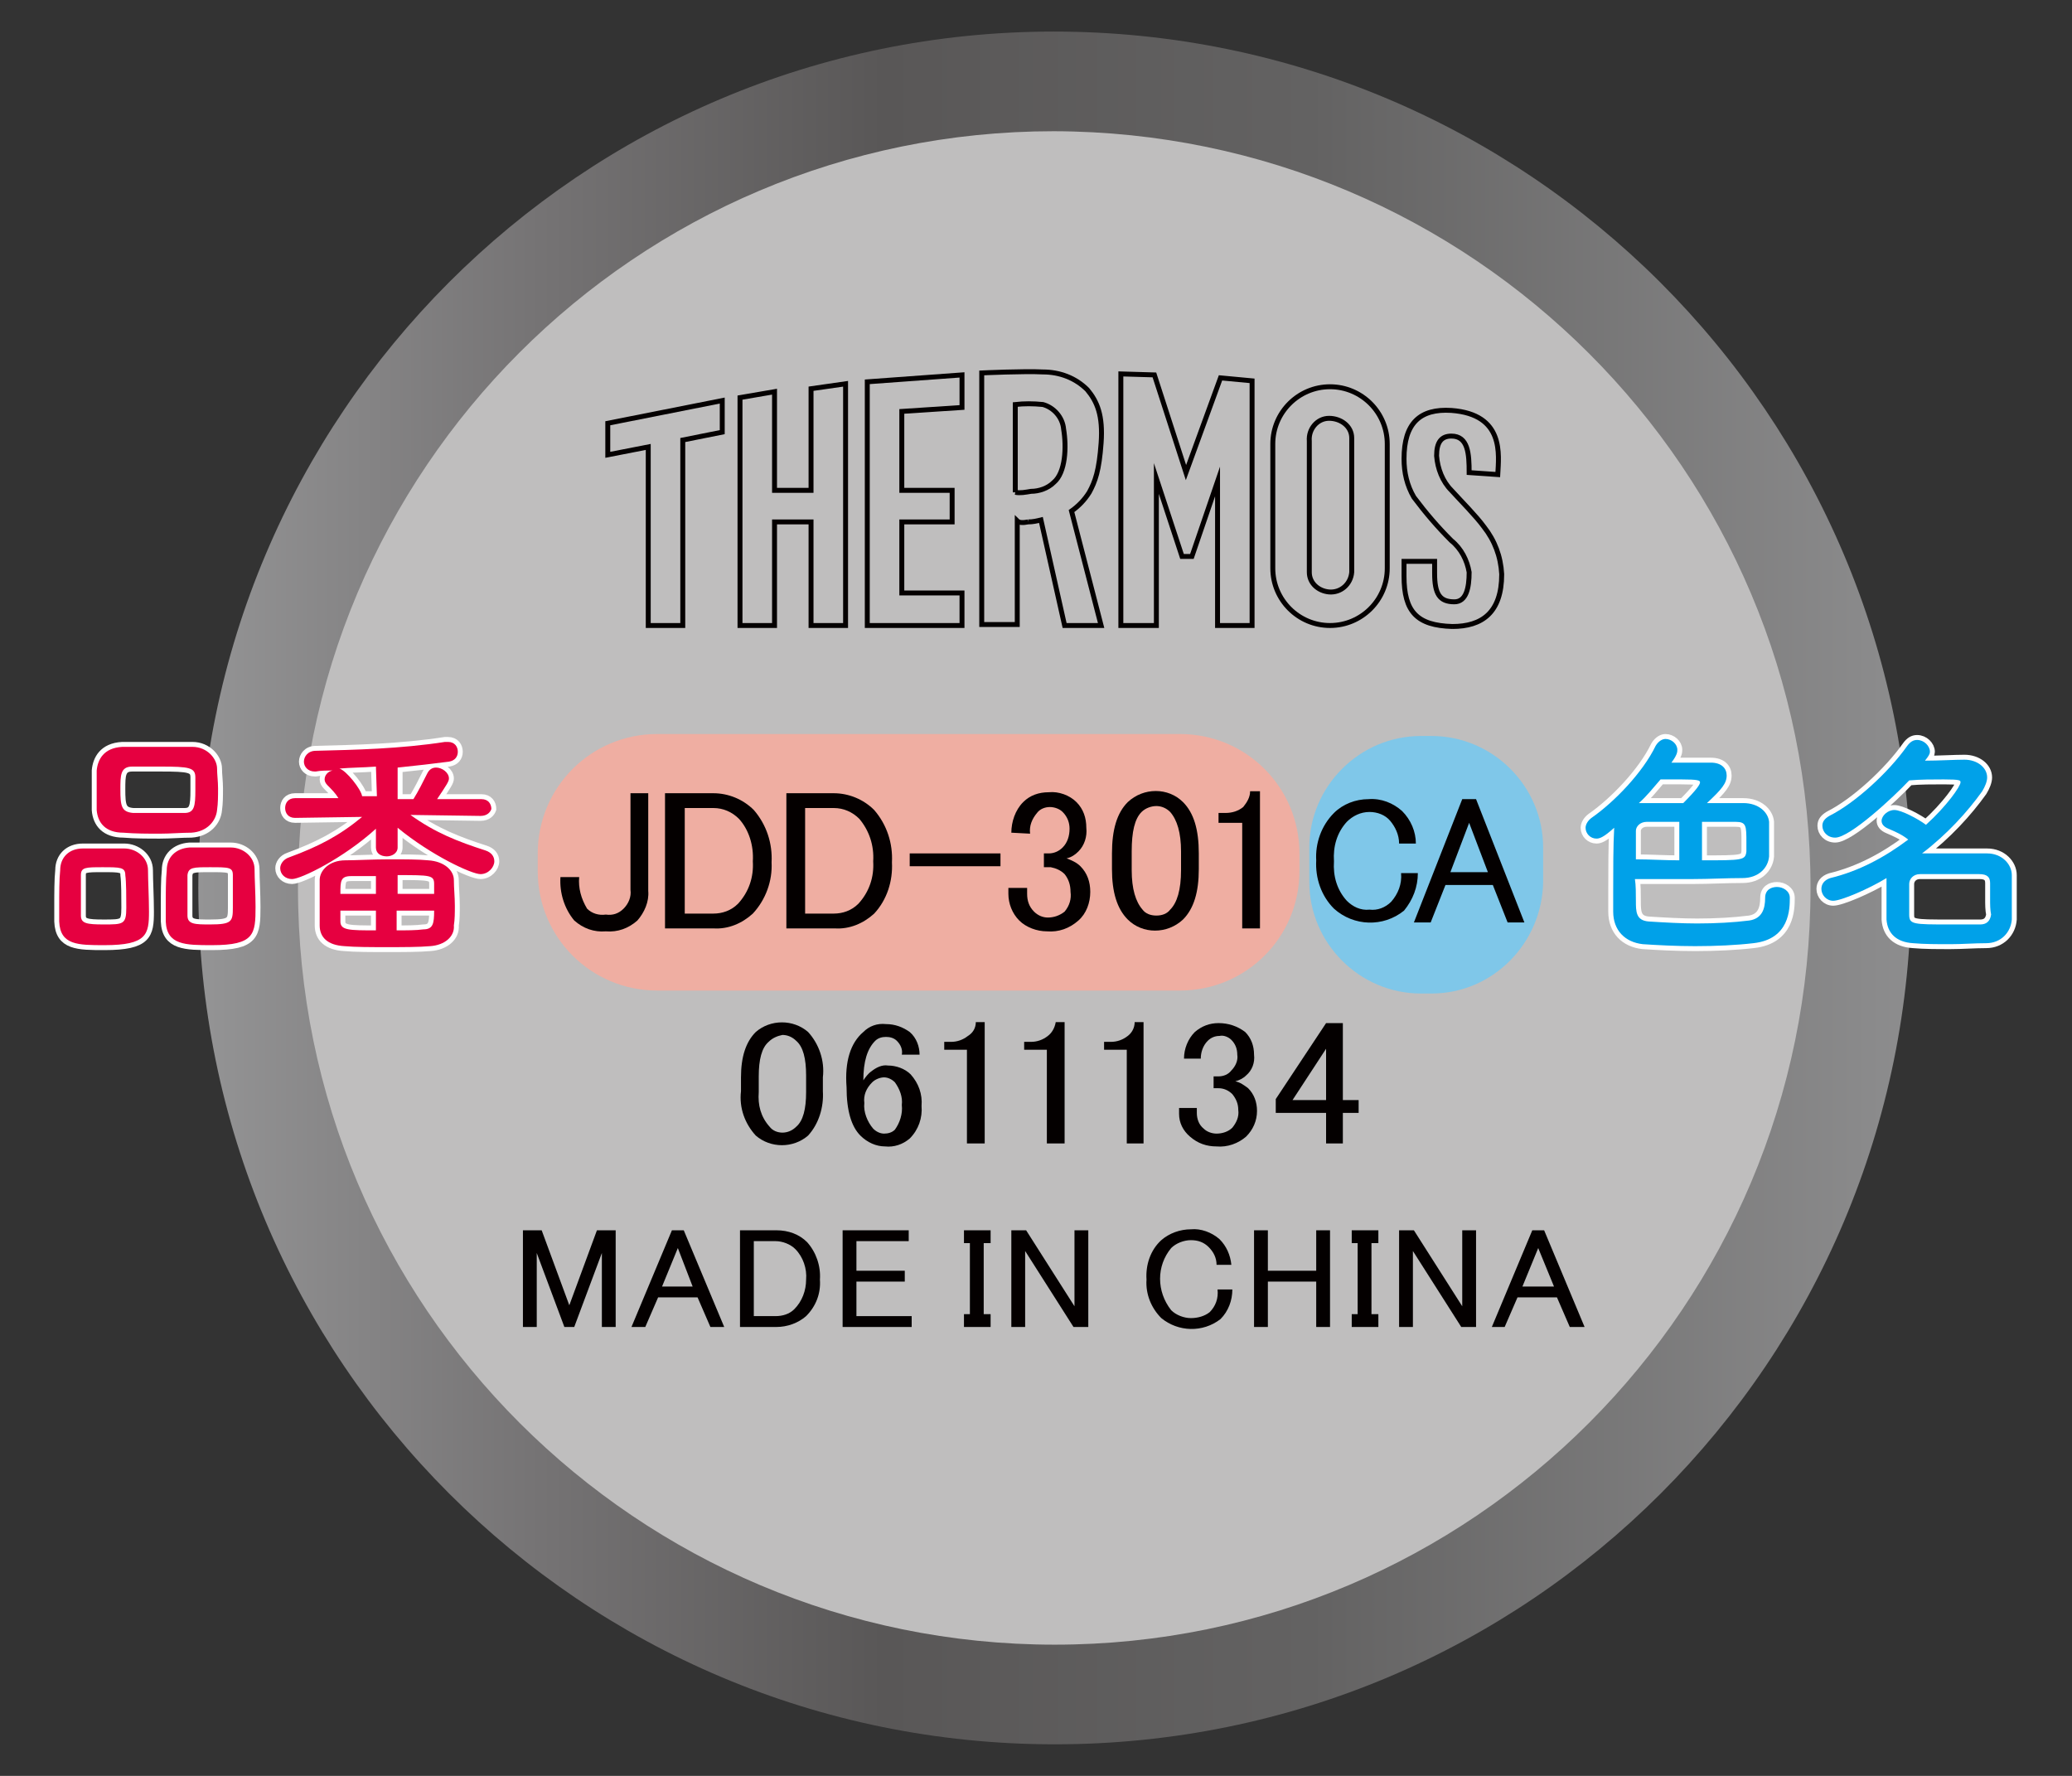 <?xml version="1.0" encoding="utf-8"?>
<!-- Generator: Adobe Illustrator 25.2.1, SVG Export Plug-In . SVG Version: 6.00 Build 0)  -->
<svg version="1.1" id="レイヤー_1" xmlns="http://www.w3.org/2000/svg" xmlns:xlink="http://www.w3.org/1999/xlink" x="0px"
	 y="0px" viewBox="0 0 210 180" style="enable-background:new 0 0 210 180;" xml:space="preserve">
<rect x="0" y="0" width="210" height="180" fill="#333333" stroke="none"/>
<style type="text/css">
	.st0{fill:url(#SVGID_1_);}
	.st1{fill:#BFBEBE;}
	.st2{fill:#EFAEA2;}
	.st3{fill:#7FC7E9;}
	.st4{fill:none;stroke:#040000;stroke-width:0.5;stroke-miterlimit:10;}
	.st5{fill:#040000;}
	.st6{enable-background:new    ;}
	.st7{fill:none;stroke:#FFFFFF;}
	.st8{fill:#00A1E9;}
	.st9{fill:#E60040;}
</style>
<g id="レイヤー_2_1_">
	<g id="レイヤー_1-2">
		
			<linearGradient id="SVGID_1_" gradientUnits="userSpaceOnUse" x1="20.071" y1="98.9" x2="193.611" y2="98.9" gradientTransform="matrix(1 0 0 -1 0 188.9)">
			<stop  offset="0" style="stop-color:#949495"/>
			<stop  offset="0.2" style="stop-color:#757374"/>
			<stop  offset="0.4" style="stop-color:#595757"/>
			<stop  offset="0.65" style="stop-color:#636262"/>
			<stop  offset="1" style="stop-color:#8D8D8E"/>
		</linearGradient>
		<path class="st0" d="M20.1,90c0,47.9,38.8,86.8,86.8,86.8s86.8-38.8,86.8-86.8S154.8,3.2,106.8,3.2C58.9,3.2,20.1,42.1,20.1,90
			L20.1,90"/>
		<path class="st1" d="M183.5,90c0,42.3-34.3,76.7-76.6,76.7S30.2,132.4,30.2,90s34.3-76.7,76.6-76.7c0,0,0,0,0,0
			C149.2,13.4,183.5,47.7,183.5,90"/>
		<path class="st2" d="M119.6,100.4h-53c-6.7,0-12.1-5.4-12.1-12.1v-1.8c0-6.7,5.4-12.1,12.1-12.1h53c6.7,0,12.1,5.4,12.1,12.1v1.8
			C131.7,95,126.3,100.4,119.6,100.4"/>
		<path class="st3" d="M145.1,100.7H144c-6.2,0-11.3-5.1-11.3-11.3v-3.5c0-6.2,5.1-11.3,11.3-11.3h1.1c6.2,0,11.3,5.1,11.3,11.3v3.5
			C156.3,95.6,151.3,100.7,145.1,100.7"/>
		<polygon class="st4" points="65.7,63.4 69.2,63.4 69.2,44.6 73.2,43.8 73.2,40.6 61.6,42.9 61.6,46.1 65.7,45.3 		"/>
		<polygon class="st4" points="85.7,63.4 85.7,38.9 82.2,39.4 82.2,49.7 78.5,49.7 78.5,39.7 75,40.3 75,63.4 78.5,63.4 78.5,52.9 
			82.2,52.9 82.2,63.4 		"/>
		<polygon class="st4" points="91.4,63.4 97.5,63.4 97.5,60.1 91.4,60.1 91.4,52.9 96.5,52.9 96.5,49.7 91.4,49.7 91.4,41.7 
			97.5,41.3 97.5,38 87.9,38.7 87.9,42 87.9,63.4 90.2,63.4 		"/>
		<path class="st4" d="M104.2,52.9c0.5,0,0.9-0.1,1.3-0.2l2.4,10.7h3.7l-3-11.6c0.7-0.5,1.3-1.1,1.8-1.9c0.6-1.1,1-2.2,1.2-5
			s-0.4-4.2-1.4-5.4c-1.2-1.2-2.8-1.8-4.5-1.8c-1.9-0.1-6.2,0.1-6.2,0.1v25.5h3.6V52.8C103.3,53,103.7,53,104.2,52.9 M102.9,49.9
			v-8.9c0.9-0.1,1.8-0.1,2.8,0c1.1,0.3,2,1.3,2.1,2.5c0.3,1.8,0.2,4.4-1,5.4c-0.6,0.6-1.5,0.9-2.3,0.9
			C103.9,49.9,103.4,50,102.9,49.9"/>
		<polygon class="st4" points="126.9,63.4 126.9,38.6 123.7,38.3 120.2,47.9 117,38 113.6,37.9 113.6,63.4 117.2,63.4 117.2,48.5 
			119.8,56.4 120.7,56.4 120.8,56.4 123.4,48.8 123.4,63.4 		"/>
		<path class="st4" d="M134.8,39.2c-3.2,0-5.8,2.6-5.8,5.8v12.6c0,3.2,2.6,5.8,5.8,5.8c3.2,0,5.8-2.6,5.8-5.8V45
			C140.6,41.8,138,39.2,134.8,39.2 M137,58c-0.1,1.2-1.1,2.1-2.3,2c-1.1-0.1-2-0.9-2-2V44.7c-0.1-1.2,0.8-2.3,2-2.3s2.3,0.8,2.3,2
			c0,0.1,0,0.2,0,0.3V58z"/>
		<path class="st4" d="M147.2,63.5c3,0,5-1.4,5-5.3c-0.1-1.8-0.7-3.4-1.8-4.8c-0.8-1.1-2.3-2.6-3.3-3.7c-0.9-0.9-1.4-2.2-1.5-3.5
			c0-1.4,0.5-2,1.5-2c1.7,0,1.8,1.8,1.8,3.7l2.9,0.2c0.1-2,0.7-6.1-4.7-6.5c-3.2-0.2-4.8,1.3-4.8,4.9c0,1.4,0.3,2.7,1,3.9
			c1.2,1.6,2.4,3,3.8,4.4c1,0.8,1.6,2,1.8,3.2c0,1.6-0.3,3-1.5,3c-1.5,0-2-0.8-2-2.9v-1.2h-3.1v1.5C142.3,62,143.6,63.4,147.2,63.5"
			/>
		<path class="st5" d="M75.1,109.2c0-2.1,0.5-3.6,1.5-4.6c1.5-1.3,3.8-1.3,5.3,0c1.1,1.2,1.7,2.9,1.5,4.6v1.4
			c0.1,1.6-0.4,3.3-1.5,4.5c-1.5,1.3-3.8,1.3-5.3,0c-1.1-1.2-1.7-2.8-1.5-4.5V109.2z M77.9,105.6c-0.7,0.6-1,1.8-1,3.5v1.6
			c-0.1,1.3,0.2,2.5,1.1,3.5c0.3,0.4,0.8,0.6,1.3,0.6c0.5,0,1-0.2,1.4-0.6c0.7-0.6,1-1.8,1-3.5V109c0-1.7-0.3-2.9-1-3.5
			c-0.4-0.4-0.9-0.6-1.4-0.6C78.8,105,78.3,105.2,77.9,105.6"/>
		<path class="st5" d="M87.5,104.6c0.6-0.6,1.4-0.9,2.3-0.8c0.9,0,1.7,0.3,2.4,0.8c0.7,0.6,1,1.5,1,2.3h-1.8c0.1-0.5-0.1-1-0.5-1.4
			c-0.3-0.3-0.7-0.4-1.1-0.4c-0.4,0-0.8,0.1-1.1,0.4c-0.8,0.8-1.2,2.1-1.2,4c0.2-0.3,0.5-0.7,0.8-0.9c0.5-0.4,1.1-0.7,1.7-0.6
			c0.8,0,1.7,0.3,2.3,0.9c0.8,0.9,1.2,2,1.1,3.2c0.1,1.2-0.3,2.4-1.2,3.3c-0.7,0.6-1.6,0.9-2.5,0.8c-0.9,0-1.8-0.4-2.5-1.1
			c-0.9-0.9-1.4-2.5-1.4-4.9C85.6,107.6,86.2,105.7,87.5,104.6 M88.4,109.7c-0.6,0.6-0.9,1.3-0.8,2.1c-0.1,0.9,0.3,1.9,0.9,2.6
			c0.3,0.3,0.7,0.5,1.1,0.5c0.4,0,0.8-0.1,1.1-0.4c0.5-0.7,0.8-1.6,0.7-2.5c0.1-0.8-0.2-1.6-0.7-2.3c-0.3-0.3-0.7-0.5-1.1-0.5
			C89.2,109.2,88.7,109.4,88.4,109.7"/>
		<path class="st5" d="M98.9,103.6h0.9v12.3h-1.8v-9.5h-2.3v-0.8h0.7c0.6,0,1.2-0.2,1.7-0.6C98.6,104.7,98.9,104.2,98.9,103.6"/>
		<path class="st5" d="M107,103.6h0.9v12.3h-1.8v-9.5h-2.3v-0.8h0.7c0.6,0,1.2-0.2,1.7-0.6C106.6,104.7,106.9,104.2,107,103.6"/>
		<path class="st5" d="M115,103.6h0.9v12.3h-1.7v-9.5h-2.3v-0.8h0.7c0.6,0,1.2-0.2,1.7-0.6C114.7,104.7,115,104.2,115,103.6"/>
		<path class="st5" d="M120,107.3c0-1,0.4-2,1.1-2.7c0.7-0.6,1.5-0.9,2.4-0.9c1,0,1.9,0.3,2.7,0.9c0.6,0.6,0.9,1.4,0.9,2.3
			c0.1,0.8-0.2,1.6-0.8,2.1c-0.3,0.3-0.7,0.5-1.1,0.6c0.5,0.1,0.9,0.4,1.3,0.7c0.6,0.6,0.9,1.4,0.9,2.3c0,1-0.4,1.9-1.1,2.6
			c-0.8,0.7-1.9,1.1-3,1c-1,0-1.9-0.3-2.7-1c-0.7-0.6-1.1-1.4-1.1-2.3v-0.6h1.8v0.5c0,0.6,0.2,1.2,0.7,1.6c0.3,0.3,0.8,0.5,1.3,0.5
			c0.6,0,1.2-0.2,1.6-0.6c0.4-0.5,0.7-1.1,0.6-1.8c0-0.6-0.2-1.1-0.6-1.6c-0.4-0.4-0.9-0.6-1.4-0.6H123v-1.2h0.5
			c0.5,0,1-0.2,1.3-0.6c0.4-0.4,0.7-1,0.6-1.6c0-0.6-0.2-1.1-0.6-1.5c-0.3-0.3-0.8-0.5-1.2-0.4c-0.5,0-0.9,0.2-1.2,0.5
			c-0.5,0.5-0.7,1.2-0.7,1.8L120,107.3z"/>
		<path class="st5" d="M134.4,103.7h1.7v7.8h1.6v1.3h-1.6v3.1h-1.7v-3.1h-5.1v-1.4L134.4,103.7z M134.4,106.3l-3.4,5.2h3.4V106.3z"
			/>
		<polygon class="st5" points="53,124.7 54.9,124.7 57.7,132.3 60.5,124.7 62.4,124.7 62.4,134.5 61,134.5 61,127 58.2,134.5 
			57.2,134.5 54.4,127 54.4,134.5 53,134.5 		"/>
		<path class="st5" d="M64,134.5l4.1-9.8h1.2l4.1,9.8H72l-1.3-3h-4l-1.3,3H64z M68.7,126.5l-1.6,3.9h3.1L68.7,126.5z"/>
		<path class="st5" d="M75,124.7h3.7c1.2,0,2.3,0.4,3.1,1.2c0.9,1,1.4,2.4,1.3,3.8c0.1,1.4-0.4,2.7-1.4,3.7c-0.8,0.7-1.9,1.1-3,1.1
			H75V124.7z M76.4,125.8v7.6h2.2c0.7,0,1.4-0.2,1.9-0.7c0.8-0.8,1.2-1.9,1.2-3c0.1-1.1-0.3-2.3-1.1-3.1c-0.5-0.5-1.3-0.8-2-0.8
			L76.4,125.8z"/>
		<polygon class="st5" points="85.4,124.7 92.1,124.7 92.1,125.8 86.8,125.8 86.8,128.8 91.7,128.8 91.7,129.9 86.8,129.9 
			86.8,133.4 92.4,133.4 92.4,134.5 85.4,134.5 		"/>
		<polygon class="st5" points="97.7,124.7 100.4,124.7 100.4,126 99.7,126 99.7,133.2 100.4,133.2 100.4,134.5 97.7,134.5 
			97.7,133.2 98.3,133.2 98.3,126 97.7,126 		"/>
		<polygon class="st5" points="102.5,124.7 104,124.7 108.9,132.4 108.9,124.7 110.3,124.7 110.3,134.5 108.8,134.5 103.9,126.8 
			103.9,134.5 102.5,134.5 		"/>
		<path class="st5" d="M117.7,125.7c0.8-0.7,1.9-1.1,3-1.1c1-0.1,2.1,0.3,2.9,1c0.7,0.7,1.1,1.6,1.2,2.6h-1.5c0-0.7-0.3-1.3-0.8-1.8
			c-0.5-0.5-1.1-0.7-1.8-0.7c-0.7,0-1.5,0.3-2,0.8c-1.5,1.8-1.5,4.4,0,6.3c0.5,0.5,1.3,0.8,2,0.8c0.7,0,1.4-0.2,1.9-0.6
			c0.6-0.6,0.9-1.4,0.8-2.3h1.5c0,1.1-0.4,2.2-1.2,3c-1.8,1.4-4.3,1.3-6-0.1c-1-1-1.6-2.4-1.5-3.9
			C116.1,128.2,116.6,126.7,117.7,125.7"/>
		<polygon class="st5" points="127.1,124.7 128.5,124.7 128.5,128.8 133.4,128.8 133.4,124.7 134.8,124.7 134.8,134.5 133.4,134.5 
			133.4,129.9 128.5,129.9 128.5,134.5 127.1,134.5 		"/>
		<polygon class="st5" points="137,124.7 139.7,124.7 139.7,126 139,126 139,133.2 139.7,133.2 139.7,134.5 137,134.5 137,133.2 
			137.6,133.2 137.6,126 137,126 		"/>
		<polygon class="st5" points="141.8,124.7 143.3,124.7 148.2,132.4 148.2,124.7 149.6,124.7 149.6,134.5 148.1,134.5 143.2,126.8 
			143.2,134.5 141.8,134.5 		"/>
		<path class="st5" d="M151.2,134.5l4.1-9.8h1.2l4.1,9.8h-1.5l-1.3-3h-4l-1.3,3H151.2z M155.9,126.5l-1.6,3.9h3.2L155.9,126.5z"/>
		<path class="st5" d="M63.9,80.4h1.8v9.9c0.1,1.1-0.4,2.2-1.1,3c-0.9,0.8-2,1.2-3.2,1.1c-1.2,0.1-2.3-0.3-3.2-1.1
			c-1-1.2-1.5-2.8-1.4-4.4h1.9c-0.1,1.1,0.2,2.2,0.8,3.2c0.5,0.5,1.2,0.7,1.9,0.6c0.7,0.1,1.3-0.1,1.8-0.6c0.5-0.5,0.8-1.2,0.7-1.9
			V80.4z"/>
		<path class="st5" d="M67.5,80.4h4.8c1.5,0,3,0.6,4.1,1.7c1.3,1.5,1.9,3.4,1.8,5.3c0.1,1.9-0.6,3.8-1.9,5.2c-1.1,1-2.5,1.6-4,1.5
			h-4.9V80.4z M69.4,81.9v10.7h2.9c0.9,0,1.8-0.3,2.5-1c1.1-1.2,1.6-2.7,1.5-4.3c0.1-1.6-0.4-3.2-1.4-4.3c-0.7-0.7-1.6-1.1-2.6-1.1
			H69.4z"/>
		<path class="st5" d="M79.7,80.4h4.8c1.5,0,3,0.6,4.1,1.7c1.3,1.5,1.9,3.4,1.8,5.3c0.1,1.9-0.5,3.8-1.8,5.2c-1.1,1-2.5,1.6-4,1.5
			h-4.9V80.4z M81.6,81.9v10.7h2.9c0.9,0,1.8-0.3,2.5-1c1.1-1.2,1.6-2.7,1.5-4.3c0.1-1.6-0.4-3.1-1.4-4.3c-0.7-0.7-1.6-1.1-2.6-1.1
			L81.6,81.9z"/>
		<rect x="92.2" y="86.5" class="st5" width="9.2" height="1.3"/>
		<path class="st5" d="M102.5,84.4c0-1.1,0.4-2.3,1.2-3.1c0.7-0.7,1.6-1,2.6-1c1-0.1,2.1,0.3,2.8,1c0.7,0.7,1,1.6,1,2.6
			c0.1,0.9-0.2,1.8-0.8,2.4c-0.3,0.3-0.7,0.6-1.2,0.7c0.5,0.2,1,0.4,1.4,0.8c0.7,0.7,1,1.6,1,2.6c0,1.1-0.4,2.2-1.2,2.9
			c-0.9,0.8-2,1.2-3.2,1.1c-1,0-2.1-0.4-2.8-1.1c-0.7-0.7-1.1-1.7-1.1-2.7v-0.6h1.9v0.6c0,0.7,0.2,1.3,0.7,1.8
			c0.4,0.4,0.9,0.6,1.4,0.6c0.6,0,1.2-0.2,1.7-0.6c0.5-0.6,0.7-1.3,0.6-2c0-0.7-0.2-1.3-0.6-1.8c-0.4-0.4-0.9-0.6-1.4-0.7h-0.7v-1.4
			h0.5c0.5,0,1-0.2,1.4-0.6c0.5-0.5,0.7-1.2,0.7-1.9c0-0.6-0.2-1.2-0.7-1.7c-0.3-0.3-0.8-0.5-1.3-0.5c-0.5,0-1,0.2-1.3,0.6
			c-0.5,0.6-0.8,1.3-0.7,2.1L102.5,84.4z"/>
		<path class="st5" d="M112.7,86.5c0-2.4,0.5-4.1,1.6-5.2c1.6-1.5,4.1-1.5,5.6,0c1.1,1.1,1.6,2.8,1.6,5.2v1.6c0,2.3-0.5,4-1.6,5.1
			c-1.6,1.5-4.1,1.5-5.6,0c-1.1-1.1-1.6-2.8-1.6-5.1V86.5z M115.7,82.3c-0.7,0.7-1,2-1,4v1.9c0,1.9,0.4,3.2,1.1,4
			c0.3,0.4,0.8,0.6,1.4,0.6c0.6,0,1.1-0.2,1.4-0.6c0.7-0.7,1.1-2,1.1-4v-1.9c0-1.9-0.4-3.2-1.1-4c-0.4-0.4-0.9-0.6-1.4-0.6
			C116.7,81.7,116.1,81.9,115.7,82.3"/>
		<path class="st5" d="M126.7,80.2h1v13.9h-1.8V83.4h-2.4v-1h0.7c0.7,0,1.3-0.2,1.8-0.6C126.4,81.3,126.7,80.8,126.7,80.2"/>
		<path class="st5" d="M135.2,82.4c0.9-0.9,2.2-1.4,3.5-1.4c1.3-0.1,2.5,0.4,3.4,1.2c0.9,0.9,1.4,2.1,1.4,3.3h-1.7
			c0-0.9-0.4-1.7-0.9-2.3c-0.5-0.6-1.3-0.9-2.1-0.9c-0.9,0-1.7,0.4-2.3,1c-1,1.1-1.4,2.5-1.3,4c-0.1,1.5,0.3,2.9,1.3,4
			c0.6,0.6,1.4,1,2.3,0.9c0.8,0.1,1.6-0.2,2.2-0.8c0.7-0.8,1.1-1.8,1-2.9h1.7c0,1.4-0.5,2.7-1.4,3.8c-2.1,1.7-5.1,1.6-7.1-0.2
			c-1.3-1.3-1.9-3.1-1.8-4.9C133.3,85.5,133.9,83.7,135.2,82.4"/>
		<path class="st5" d="M143.3,93.5l4.9-12.5h1.4l4.9,12.5h-1.7l-1.5-3.8h-4.8l-1.5,3.8H143.3z M148.9,83.4l-1.9,5h3.8L148.9,83.4z"
			/>
		<g class="st6">
			<path class="st7" d="M165.8,91.3c0,1.1,0,2,1.3,2.1c1.6,0.1,3.3,0.2,4.9,0.2c1.9,0,3.7-0.1,5.3-0.3c1.3-0.2,1.6-1.2,1.6-2.3
				c0-0.8,0.6-1.1,1.2-1.1c0.6,0,1.3,0.4,1.3,1.1c0,1.1,0,4.2-3.7,4.6c-1.7,0.2-3.8,0.3-5.9,0.3c-1.9,0-3.8-0.1-5.3-0.2
				c-1.8-0.2-3-1.4-3-3.3c0-0.6,0-1.3,0-2c0-2.2,0-4.7,0.1-6.5c-1.1,1-1.5,1.1-1.8,1.1c-0.6,0-1.1-0.5-1.1-1.1c0-0.3,0.2-0.7,0.6-1
				c2.3-1.6,5.2-4.6,6.5-7.3c0.3-0.5,0.7-0.7,1-0.7c0.6,0,1.2,0.5,1.2,1.1c0,0.2,0,0.5-0.6,1.3c0.7,0,1.5,0,2.2,0s1.4,0,1.8,0
				c1.1,0,1.6,0.6,1.6,1.3c0,0.8-0.5,1.4-2,2.8c1.2,0,2.5,0,3.7,0c1.5,0,2.5,0.9,2.6,1.9c0,0.4,0,1,0,1.7s0,1.4,0,1.8
				c-0.1,1.2-1.1,2.2-2.7,2.2c-1.7,0-3.3,0.1-5,0.1c-1.9,0-3.9,0-5.9,0C165.8,89.7,165.8,90.6,165.8,91.3z M170.2,83.3
				c-1.1,0-2.2,0-3.3,0c-0.7,0-1.1,0.5-1.1,0.9c0,0.6,0,2.3,0,2.9c1.4,0,2.9,0.1,4.4,0.1V83.3z M172.3,79.3c0-0.2-0.2-0.3-1.9-0.3
				c-0.7,0-1.5,0-2.1,0c-0.7,0.8-1.4,1.7-2.2,2.4c0.1,0,0.1,0,0.2,0c1.3,0,2.8,0,4.3,0C172,80,172.3,79.5,172.3,79.3z M172.5,87.2
				c4.1,0,4.4,0,4.5-0.9c0-0.2,0-0.5,0-0.9c0-1.7,0-2.1-1.1-2.1c-1,0-2.2,0-3.4,0V87.2z"/>
		</g>
		<g class="st6">
			<path class="st7" d="M185.8,91.3c-0.7,0-1.2-0.6-1.2-1.2c0-0.5,0.3-0.9,0.9-1.1c2.9-0.7,5.5-2.1,7.9-3.9c-0.6-0.5-1.3-0.8-2-1.1
				c-0.5-0.2-0.7-0.5-0.7-0.8c0-0.5,0.6-1.1,1.3-1.1c0.7,0,2.4,0.9,3.2,1.5c2.1-1.9,3.5-3.9,3.5-4.3c0-0.2,0-0.3-1.7-0.3
				c-1.1,0-2.4,0-3.5,0.1c-1.6,1.7-6,5.8-7.5,5.8c-0.8,0-1.3-0.6-1.3-1.2c0-0.4,0.2-0.7,0.7-1c2.6-1.3,6-4.4,7.9-7.1
				c0.3-0.4,0.6-0.6,1-0.6c0.7,0,1.3,0.6,1.3,1.2c0,0.2-0.1,0.4-0.5,0.9c1.4,0,3-0.1,4-0.1c1.3,0,2.3,0.8,2.3,1.8
				c0,0.4-0.2,0.9-0.5,1.4c-1.5,2.1-3.6,4.4-6.1,6.3c0.8,0,1.6,0,2.5,0c1.4,0,2.8,0,4.1,0c1.5,0,2.5,1.1,2.5,2.2c0,0.7,0,1.5,0,2.2
				c0,0.8,0,1.5,0,2.3c-0.1,1.3-1.1,2.4-2.6,2.4c-1.2,0-2.4,0.1-3.6,0.1c-1.4,0-2.7,0-3.8-0.1c-1.7-0.1-2.6-1-2.7-2.4
				c0-0.6,0-1.2,0-1.9c0-0.8,0-1.6,0-2.3C189.4,90.1,186.6,91.3,185.8,91.3z M201.7,91.1c0-0.6,0-1.1,0-1.6c0-0.6-0.3-0.9-1.1-0.9
				c-0.9,0-2,0-3.1,0c-1,0-2.1,0-2.9,0c-0.7,0-1.1,0.5-1.1,1c0,0.4,0,0.8,0,1.3c0,0.6,0,1.3,0,1.8c0,1,0.4,1,4.1,1c1,0,2.1,0,3.1,0
				c0.6,0,1-0.3,1.1-1C201.7,92.2,201.7,91.7,201.7,91.1z"/>
		</g>
		<g class="st6">
			<path class="st8" d="M165.8,91.3c0,1.1,0,2,1.3,2.1c1.6,0.1,3.3,0.2,4.9,0.2c1.9,0,3.7-0.1,5.3-0.3c1.3-0.2,1.6-1.2,1.6-2.3
				c0-0.8,0.6-1.1,1.2-1.1c0.6,0,1.3,0.4,1.3,1.1c0,1.1,0,4.2-3.7,4.6c-1.7,0.2-3.8,0.3-5.9,0.3c-1.9,0-3.8-0.1-5.3-0.2
				c-1.8-0.2-3-1.4-3-3.3c0-0.6,0-1.3,0-2c0-2.2,0-4.7,0.1-6.5c-1.1,1-1.5,1.1-1.8,1.1c-0.6,0-1.1-0.5-1.1-1.1c0-0.3,0.2-0.7,0.6-1
				c2.3-1.6,5.2-4.6,6.5-7.3c0.3-0.5,0.7-0.7,1-0.7c0.6,0,1.2,0.5,1.2,1.1c0,0.2,0,0.5-0.6,1.3c0.7,0,1.5,0,2.2,0s1.4,0,1.8,0
				c1.1,0,1.6,0.6,1.6,1.3c0,0.8-0.5,1.4-2,2.8c1.2,0,2.5,0,3.7,0c1.5,0,2.5,0.9,2.6,1.9c0,0.4,0,1,0,1.7s0,1.4,0,1.8
				c-0.1,1.2-1.1,2.2-2.7,2.2c-1.7,0-3.3,0.1-5,0.1c-1.9,0-3.9,0-5.9,0C165.8,89.7,165.8,90.6,165.8,91.3z M170.2,83.3
				c-1.1,0-2.2,0-3.3,0c-0.7,0-1.1,0.5-1.1,0.9c0,0.6,0,2.3,0,2.9c1.4,0,2.9,0.1,4.4,0.1V83.3z M172.3,79.3c0-0.2-0.2-0.3-1.9-0.3
				c-0.7,0-1.5,0-2.1,0c-0.7,0.8-1.4,1.7-2.2,2.4c0.1,0,0.1,0,0.2,0c1.3,0,2.8,0,4.3,0C172,80,172.3,79.5,172.3,79.3z M172.5,87.2
				c4.1,0,4.4,0,4.5-0.9c0-0.2,0-0.5,0-0.9c0-1.7,0-2.1-1.1-2.1c-1,0-2.2,0-3.4,0V87.2z"/>
		</g>
		<g class="st6">
			<path class="st8" d="M185.8,91.3c-0.7,0-1.2-0.6-1.2-1.2c0-0.5,0.3-0.9,0.9-1.1c2.9-0.7,5.5-2.1,7.9-3.9c-0.6-0.5-1.3-0.8-2-1.1
				c-0.5-0.2-0.7-0.5-0.7-0.8c0-0.5,0.6-1.1,1.3-1.1c0.7,0,2.4,0.9,3.2,1.5c2.1-1.9,3.5-3.9,3.5-4.3c0-0.2,0-0.3-1.7-0.3
				c-1.1,0-2.4,0-3.5,0.1c-1.6,1.7-6,5.8-7.5,5.8c-0.8,0-1.3-0.6-1.3-1.2c0-0.4,0.2-0.7,0.7-1c2.6-1.3,6-4.4,7.9-7.1
				c0.3-0.4,0.6-0.6,1-0.6c0.7,0,1.3,0.6,1.3,1.2c0,0.2-0.1,0.4-0.5,0.9c1.4,0,3-0.1,4-0.1c1.3,0,2.3,0.8,2.3,1.8
				c0,0.4-0.2,0.9-0.5,1.4c-1.5,2.1-3.6,4.4-6.1,6.3c0.8,0,1.6,0,2.5,0c1.4,0,2.8,0,4.1,0c1.5,0,2.5,1.1,2.5,2.2c0,0.7,0,1.5,0,2.2
				c0,0.8,0,1.5,0,2.3c-0.1,1.3-1.1,2.4-2.6,2.4c-1.2,0-2.4,0.1-3.6,0.1c-1.4,0-2.7,0-3.8-0.1c-1.7-0.1-2.6-1-2.7-2.4
				c0-0.6,0-1.2,0-1.9c0-0.8,0-1.6,0-2.3C189.4,90.1,186.6,91.3,185.8,91.3z M201.7,91.1c0-0.6,0-1.1,0-1.6c0-0.6-0.3-0.9-1.1-0.9
				c-0.9,0-2,0-3.1,0c-1,0-2.1,0-2.9,0c-0.7,0-1.1,0.5-1.1,1c0,0.4,0,0.8,0,1.3c0,0.6,0,1.3,0,1.8c0,1,0.4,1,4.1,1c1,0,2.1,0,3.1,0
				c0.6,0,1-0.3,1.1-1C201.7,92.2,201.7,91.7,201.7,91.1z"/>
		</g>
		<g class="st6">
			<path class="st7" d="M10.6,95.8c-2.7,0-4.5,0-4.6-2.4c0-0.4,0-0.9,0-1.5c0-1.3,0-2.8,0.1-3.7C6.1,86.9,7,86,8.4,86
				c0.7,0,1.3,0,2,0c0.8,0,1.5,0,2.2,0c1.2,0,2.4,0.9,2.4,2.2c0,1,0.1,2.8,0.1,4.2C15.1,94.7,14.9,95.8,10.6,95.8z M12.7,88.7
				c0-0.8-0.5-0.8-2.3-0.8c-1.7,0-2.2,0-2.2,0.8c0,0.5,0,1.7,0,2.6c0,0.6,0,1.2,0,1.5c0,0.8,0.6,0.9,2.3,0.9c2,0,2.3,0,2.3-1.7
				C12.8,91,12.8,89.4,12.7,88.7z M19.4,84.4c-1,0-2.1,0.1-3.2,0.1c-1.2,0-2.5,0-3.7-0.1c-1.8,0-2.6-1-2.7-2.3c0-0.7,0-1.4,0-2.1
				s0-1.4,0-1.9c0.1-1.1,0.7-2.3,2.6-2.4c0.9,0,2,0,3.1,0c1.3,0,2.7,0,4,0c1.5,0,2.5,1.2,2.5,2.2c0,0.6,0.1,1.3,0.1,2
				c0,0.8,0,1.5-0.1,2.2C21.9,83.2,21,84.3,19.4,84.4z M19.8,80.1c0-0.4,0-0.9,0-1.3c0-1-0.6-1.1-3.5-1.1c-0.9,0-1.9,0-2.9,0
				c-1.2,0-1.2,0.9-1.2,2.3c0,1.7,0.1,2.3,1.3,2.4c0.9,0,1.8,0,2.6,0c0.9,0,1.8,0,2.6,0C19.7,82.4,19.8,81.7,19.8,80.1z M21.5,95.8
				c-2.7,0-4.6,0-4.7-2.4c0-0.4,0-0.9,0-1.5c0-1.3,0-2.8,0.1-3.7c0-1.3,0.9-2.2,2.3-2.3c0.7,0,1.4,0,2,0c0.8,0,1.5,0,2.2,0
				c1.2,0,2.4,0.9,2.4,2.2c0,0.9,0.1,2.5,0.1,3.8C25.9,94.7,25.8,95.8,21.5,95.8z M23.6,88.7c0-0.8-0.4-0.8-2.3-0.8
				c-1.7,0-2.2,0-2.3,0.8c0,0.5,0,1.7,0,2.6c0,0.6,0,1.2,0,1.5c0,0.9,0.8,0.9,2.3,0.9c2.2,0,2.3-0.3,2.3-1.7
				C23.6,91,23.6,89.4,23.6,88.7z"/>
		</g>
		<g class="st6">
			<path class="st7" d="M48.7,82.7l-7.1-0.1c2.5,1.8,4.8,2.7,7.6,3.6c0.6,0.2,0.9,0.6,0.9,1.1c0,0.6-0.6,1.3-1.4,1.3
				c-0.9,0-5-1.9-8.4-4.7l0,2v0c0,0.6-0.6,0.9-1.1,0.9c-0.6,0-1.1-0.3-1.1-0.9v0l0-1.9c-3.3,3-7.6,5.1-8.5,5.1
				c-0.7,0-1.2-0.5-1.2-1.1c0-0.4,0.3-0.9,0.9-1.1c3-1.1,5.1-2.2,7.4-4.1l-6.8,0.1h0c-0.7,0-1-0.5-1-1c0-0.5,0.3-1,1-1h0l4.4,0
				c-0.3-0.5-0.7-0.9-1.1-1.3c-0.2-0.2-0.3-0.4-0.3-0.6c0-0.4,0.3-0.8,0.8-0.9c-0.6,0-1.2,0-1.7,0.1c0,0,0,0-0.1,0
				c-0.7,0-1.1-0.5-1.1-1c0-0.5,0.4-1.1,1.2-1.1c4-0.1,8.6-0.2,13.1-0.9c0.1,0,0.2,0,0.3,0c0.7,0,1,0.5,1,1c0,0.5-0.3,0.9-0.9,1
				c-1.5,0.2-3.3,0.4-5.2,0.6l0,3.2l1.6,0c0.5-0.8,1-1.8,1.4-2.6c0.2-0.4,0.5-0.6,0.9-0.6c0.6,0,1.3,0.5,1.3,1.1
				c0,0.3-0.2,0.6-1.2,2.1l4.5,0h0c0.7,0,1,0.5,1,1C49.7,82.3,49.4,82.7,48.7,82.7L48.7,82.7z M43.6,95.9c-1.1,0.1-2.8,0.1-4.4,0.1
				c-1.6,0-3.2,0-4.3-0.1c-1.7-0.1-2.5-0.9-2.5-2.1c0-0.8,0-1.6,0-2.3c0-0.8,0-1.6,0-2.3c0-1,1-2,2.6-2c1.1,0,2.8-0.1,4.5-0.1
				c1.5,0,2.9,0,3.9,0.1c1.6,0.1,2.6,1,2.6,2c0,0.8,0.1,1.7,0.1,2.6c0,0.7,0,1.4-0.1,2C46.1,94.9,45.1,95.8,43.6,95.9z M38.1,77.7
				c-1.3,0.1-2.6,0.1-3.7,0.2c0.7,0.2,2.2,2.1,2.3,2.8l1.5,0L38.1,77.7z M38.1,92.3h-3.6c0,0.4,0,0.7,0,1.1c0,0.9,0.9,0.9,3.6,0.9
				V92.3z M38.1,88.8c-1,0-1.9,0-2.5,0c-1.1,0-1.1,0.5-1.1,1.8h3.6V88.8z M44,90.6c0-0.3,0-0.7,0-1c0-0.9-0.4-0.9-3.7-0.9v1.9H44z
				 M40.2,92.3v2c1,0,2,0,2.7-0.1c1,0,1.1-0.6,1.1-1.9H40.2z"/>
		</g>
		<g class="st6">
			<path class="st9" d="M10.6,95.8c-2.7,0-4.5,0-4.6-2.4c0-0.4,0-0.9,0-1.5c0-1.3,0-2.8,0.1-3.7C6.1,86.9,7,86,8.4,86
				c0.7,0,1.3,0,2,0c0.8,0,1.5,0,2.2,0c1.2,0,2.4,0.9,2.4,2.2c0,1,0.1,2.8,0.1,4.2C15.1,94.7,14.9,95.8,10.6,95.8z M12.7,88.7
				c0-0.8-0.5-0.8-2.3-0.8c-1.7,0-2.2,0-2.2,0.8c0,0.5,0,1.7,0,2.6c0,0.6,0,1.2,0,1.5c0,0.8,0.6,0.9,2.3,0.9c2,0,2.3,0,2.3-1.7
				C12.8,91,12.8,89.4,12.7,88.7z M19.4,84.4c-1,0-2.1,0.1-3.2,0.1c-1.2,0-2.5,0-3.7-0.1c-1.8,0-2.6-1-2.7-2.3c0-0.7,0-1.4,0-2.1
				s0-1.4,0-1.9c0.1-1.1,0.7-2.3,2.6-2.4c0.9,0,2,0,3.1,0c1.3,0,2.7,0,4,0c1.5,0,2.5,1.2,2.5,2.2c0,0.6,0.1,1.3,0.1,2
				c0,0.8,0,1.5-0.1,2.2C21.9,83.2,21,84.3,19.4,84.4z M19.8,80.1c0-0.4,0-0.9,0-1.3c0-1-0.6-1.1-3.5-1.1c-0.9,0-1.9,0-2.9,0
				c-1.2,0-1.2,0.9-1.2,2.3c0,1.7,0.1,2.3,1.3,2.4c0.9,0,1.8,0,2.6,0c0.9,0,1.8,0,2.6,0C19.7,82.4,19.8,81.7,19.8,80.1z M21.5,95.8
				c-2.7,0-4.6,0-4.7-2.4c0-0.4,0-0.9,0-1.5c0-1.3,0-2.8,0.1-3.7c0-1.3,0.9-2.2,2.3-2.3c0.7,0,1.4,0,2,0c0.8,0,1.5,0,2.2,0
				c1.2,0,2.4,0.9,2.4,2.2c0,0.9,0.1,2.5,0.1,3.8C25.9,94.7,25.8,95.8,21.5,95.8z M23.6,88.7c0-0.8-0.4-0.8-2.3-0.8
				c-1.7,0-2.2,0-2.3,0.8c0,0.5,0,1.7,0,2.6c0,0.6,0,1.2,0,1.5c0,0.9,0.8,0.9,2.3,0.9c2.2,0,2.3-0.3,2.3-1.7
				C23.6,91,23.6,89.4,23.6,88.7z"/>
		</g>
		<g class="st6">
			<path class="st9" d="M48.7,82.7l-7.1-0.1c2.5,1.8,4.8,2.7,7.6,3.6c0.6,0.2,0.9,0.6,0.9,1.1c0,0.6-0.6,1.3-1.4,1.3
				c-0.9,0-5-1.9-8.4-4.7l0,2v0c0,0.6-0.6,0.9-1.1,0.9c-0.6,0-1.1-0.3-1.1-0.9v0l0-1.9c-3.3,3-7.6,5.1-8.5,5.1
				c-0.7,0-1.2-0.5-1.2-1.1c0-0.4,0.3-0.9,0.9-1.1c3-1.1,5.1-2.2,7.4-4.1l-6.8,0.1h0c-0.7,0-1-0.5-1-1c0-0.5,0.3-1,1-1h0l4.4,0
				c-0.3-0.5-0.7-0.9-1.1-1.3c-0.2-0.2-0.3-0.4-0.3-0.6c0-0.4,0.3-0.8,0.8-0.9c-0.6,0-1.2,0-1.7,0.1c0,0,0,0-0.1,0
				c-0.7,0-1.1-0.5-1.1-1c0-0.5,0.4-1.1,1.2-1.1c4-0.1,8.6-0.2,13.1-0.9c0.1,0,0.2,0,0.3,0c0.7,0,1,0.5,1,1c0,0.5-0.3,0.9-0.9,1
				c-1.5,0.2-3.3,0.4-5.2,0.6l0,3.2l1.6,0c0.5-0.8,1-1.8,1.4-2.6c0.2-0.4,0.5-0.6,0.9-0.6c0.6,0,1.3,0.5,1.3,1.1
				c0,0.3-0.2,0.6-1.2,2.1l4.5,0h0c0.7,0,1,0.5,1,1C49.7,82.3,49.4,82.7,48.7,82.7L48.7,82.7z M43.6,95.9c-1.1,0.1-2.8,0.1-4.4,0.1
				c-1.6,0-3.2,0-4.3-0.1c-1.7-0.1-2.5-0.9-2.5-2.1c0-0.8,0-1.6,0-2.3c0-0.8,0-1.6,0-2.3c0-1,1-2,2.6-2c1.1,0,2.8-0.1,4.5-0.1
				c1.5,0,2.9,0,3.9,0.1c1.6,0.1,2.6,1,2.6,2c0,0.8,0.1,1.7,0.1,2.6c0,0.7,0,1.4-0.1,2C46.1,94.9,45.1,95.8,43.6,95.9z M38.1,77.7
				c-1.3,0.1-2.6,0.1-3.7,0.2c0.7,0.2,2.2,2.1,2.3,2.8l1.5,0L38.1,77.7z M38.1,92.3h-3.6c0,0.4,0,0.7,0,1.1c0,0.9,0.9,0.9,3.6,0.9
				V92.3z M38.1,88.8c-1,0-1.9,0-2.5,0c-1.1,0-1.1,0.5-1.1,1.8h3.6V88.8z M44,90.6c0-0.3,0-0.7,0-1c0-0.9-0.4-0.9-3.7-0.9v1.9H44z
				 M40.2,92.3v2c1,0,2,0,2.7-0.1c1,0,1.1-0.6,1.1-1.9H40.2z"/>
		</g>
	</g>
</g>
</svg>
